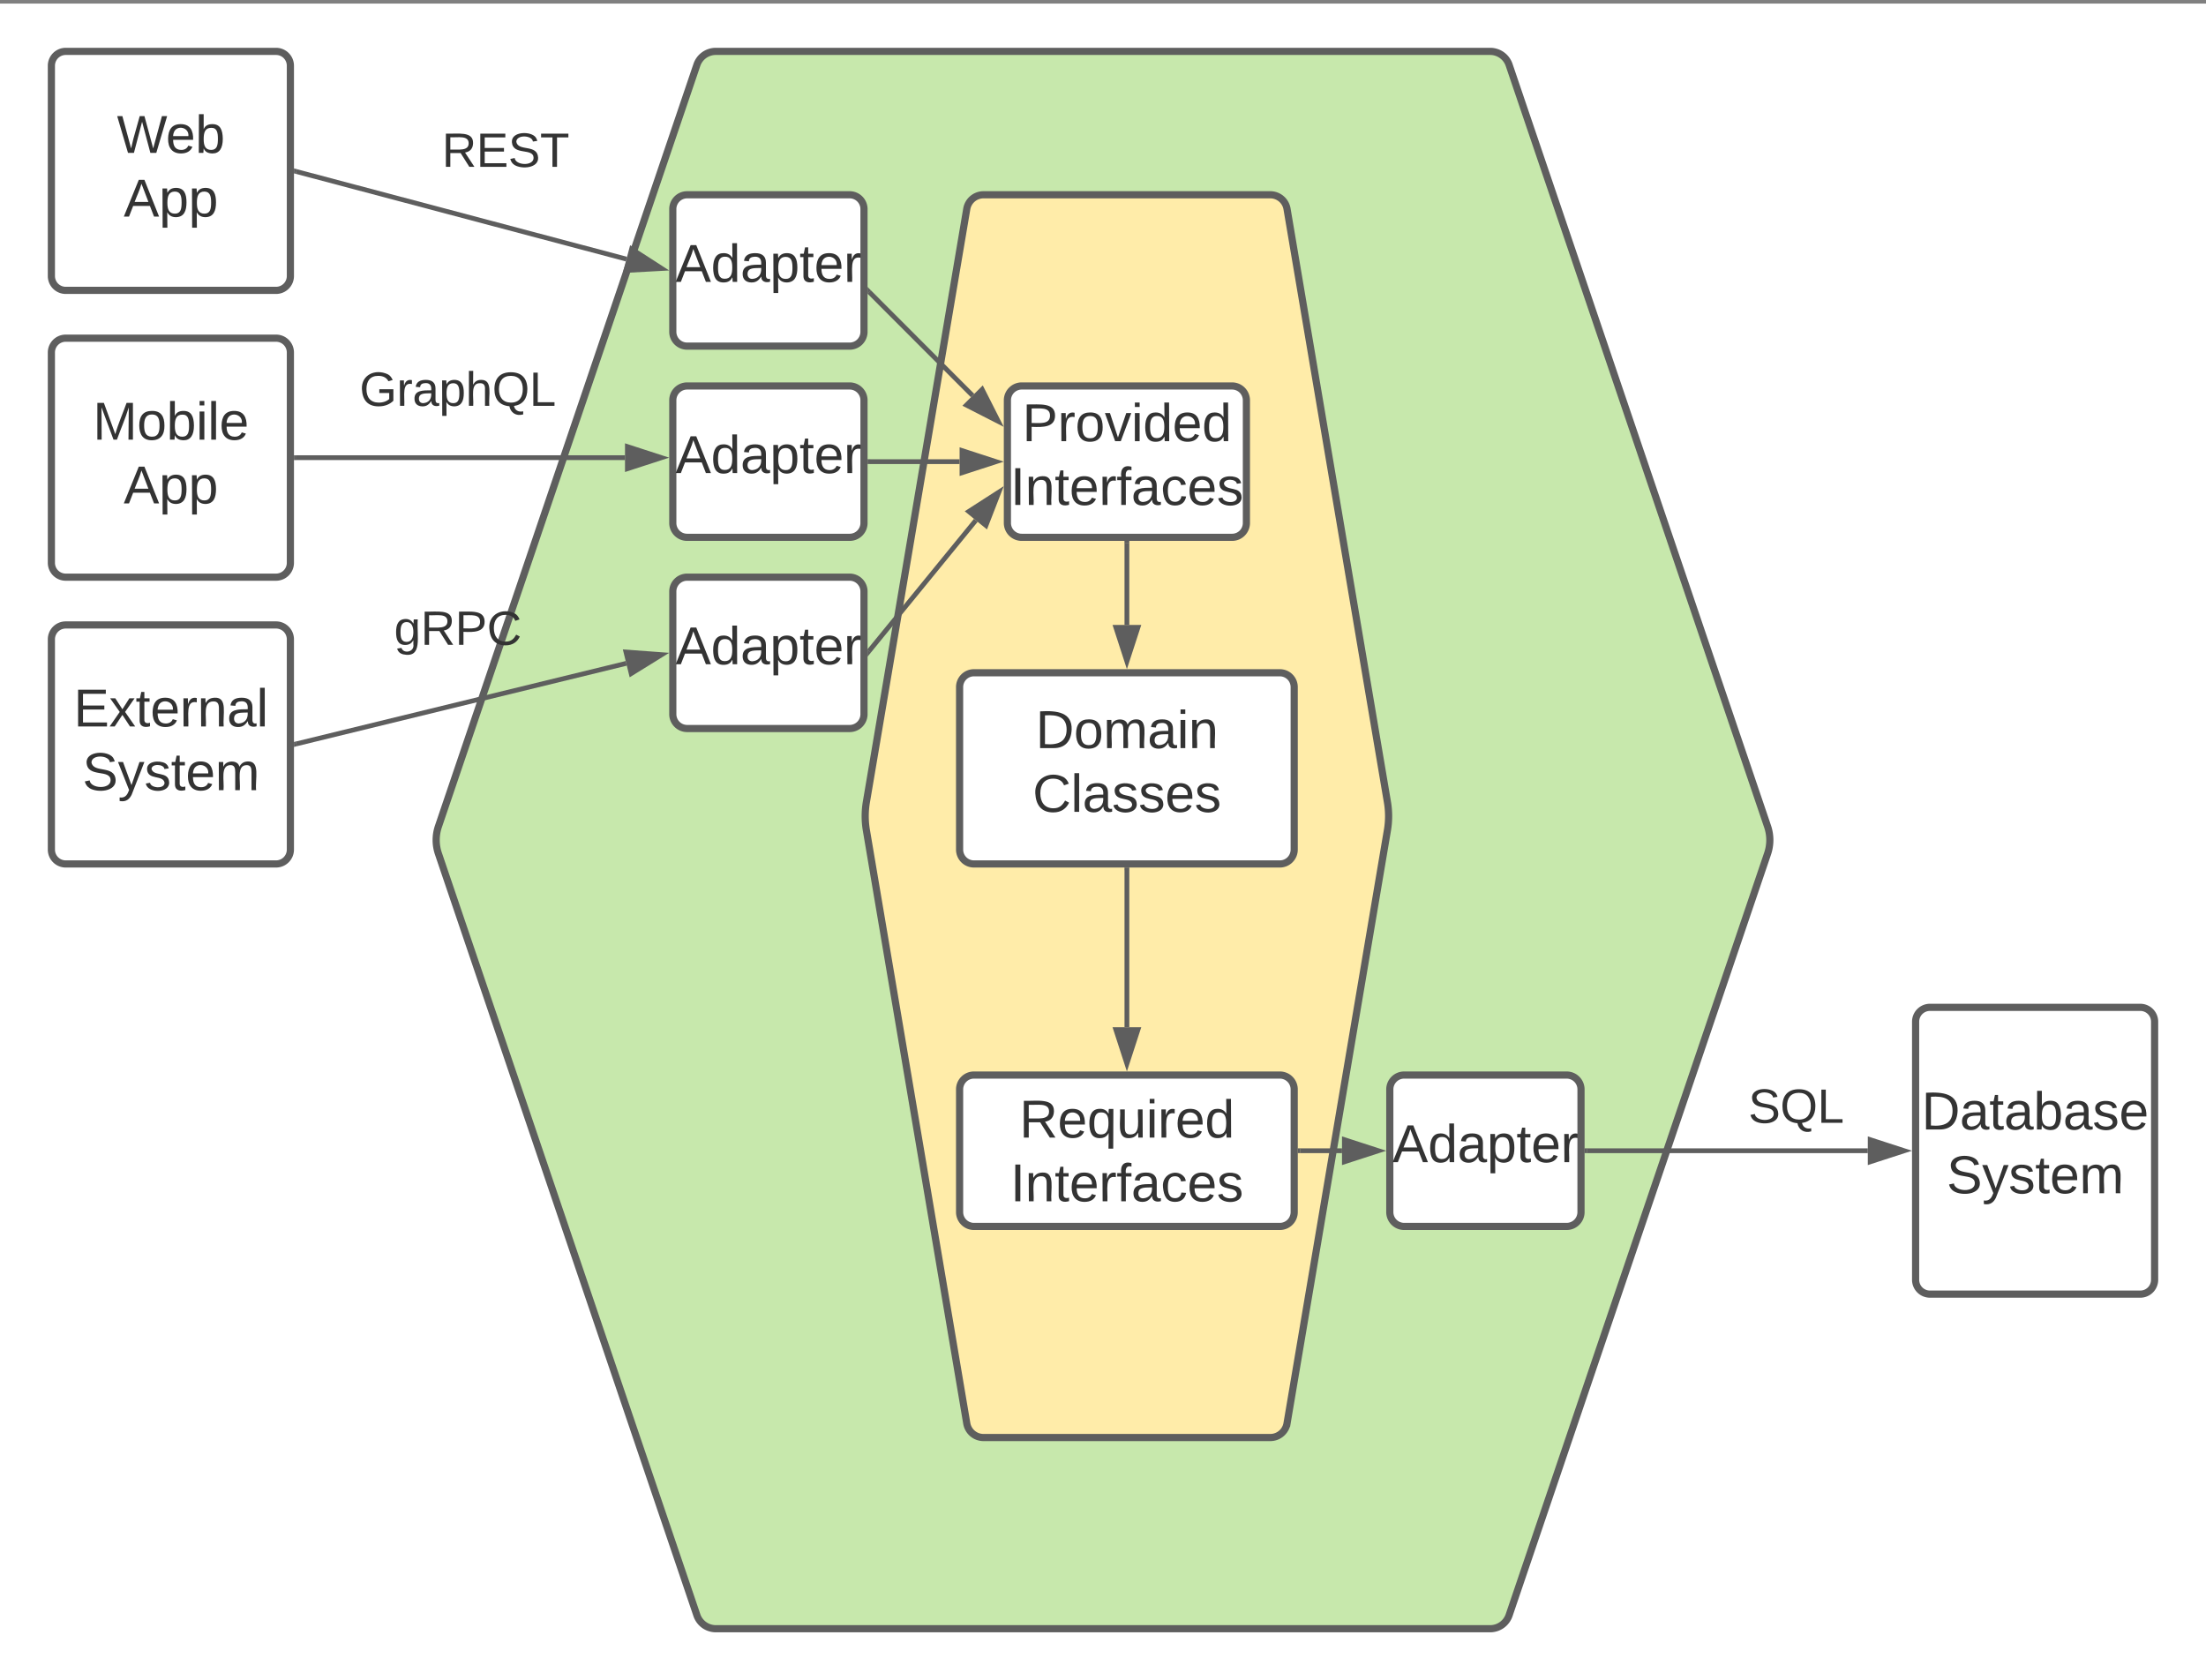 <svg xmlns="http://www.w3.org/2000/svg" xmlns:xlink="http://www.w3.org/1999/xlink" xmlns:lucid="lucid" width="923" height="703"><rect width="100%" height="100%" fill="#808080" stroke="none"/><g transform="translate(-158.5 1.5)" lucid:page-tab-id="0_0"><path d="M0 0h1870.87v1322.84H0z" fill="#fff"/><path d="M450.07 25.68A8.37 8.37 0 0 1 458 20h324a8.37 8.37 0 0 1 7.93 5.68l108.14 318.64a17.68 17.68 0 0 1 0 11.36L789.93 674.32A8.37 8.37 0 0 1 782 680H458a8.37 8.37 0 0 1-7.93-5.68L341.93 355.68a17.68 17.68 0 0 1 0-11.36z" stroke="#5e5e5e" stroke-width="3" fill="#c7e8ac"/><path d="M563 85.92a7.1 7.1 0 0 1 7-5.92h120a7.1 7.1 0 0 1 7 5.92l42 248.16a35.45 35.45 0 0 1 0 11.84l-42 248.16a7.1 7.1 0 0 1-7 5.92H570a7.1 7.1 0 0 1-7-5.92l-42-248.16a35.45 35.45 0 0 1 0-11.84z" stroke="#5e5e5e" stroke-width="3" fill="#ffeca9"/><path d="M180 26a6 6 0 0 1 6-6h88a6 6 0 0 1 6 6v88a6 6 0 0 1-6 6h-88a6 6 0 0 1-6-6z" stroke="#5e5e5e" stroke-width="3" fill="#fff"/><use xlink:href="#a" transform="matrix(1,0,0,1,185,25) translate(22.407 37.465)"/><use xlink:href="#b" transform="matrix(1,0,0,1,185,25) translate(25.247 64.132)"/><path d="M440 86a6 6 0 0 1 6-6h68a6 6 0 0 1 6 6v51.33a6 6 0 0 1-6 6h-68a6 6 0 0 1-6-6z" stroke="#5e5e5e" stroke-width="3" fill="#fff"/><use xlink:href="#c" transform="matrix(1,0,0,1,445,85) translate(-3.858 31.444)"/><path d="M440 166a6 6 0 0 1 6-6h68a6 6 0 0 1 6 6v51.33a6 6 0 0 1-6 6h-68a6 6 0 0 1-6-6z" stroke="#5e5e5e" stroke-width="3" fill="#fff"/><use xlink:href="#c" transform="matrix(1,0,0,1,445,165) translate(-3.858 31.444)"/><path d="M440 246a6 6 0 0 1 6-6h68a6 6 0 0 1 6 6v51.33a6 6 0 0 1-6 6h-68a6 6 0 0 1-6-6z" stroke="#5e5e5e" stroke-width="3" fill="#fff"/><use xlink:href="#c" transform="matrix(1,0,0,1,445,245) translate(-3.858 31.444)"/><path d="M580 166a6 6 0 0 1 6-6h88a6 6 0 0 1 6 6v51.33a6 6 0 0 1-6 6h-88a6 6 0 0 1-6-6z" stroke="#5e5e5e" stroke-width="3" fill="#fff"/><use xlink:href="#d" transform="matrix(1,0,0,1,585,165) translate(1.235 18.111)"/><use xlink:href="#e" transform="matrix(1,0,0,1,585,165) translate(-3.735 44.778)"/><path d="M560 286a6 6 0 0 1 6-6h128a6 6 0 0 1 6 6v68a6 6 0 0 1-6 6H566a6 6 0 0 1-6-6z" stroke="#5e5e5e" stroke-width="3" fill="#fff"/><use xlink:href="#f" transform="matrix(1,0,0,1,565,285) translate(26.821 26.528)"/><use xlink:href="#g" transform="matrix(1,0,0,1,565,285) translate(25.556 53.194)"/><path d="M560 454.33a6 6 0 0 1 6-6h128a6 6 0 0 1 6 6v51.34a6 6 0 0 1-6 6H566a6 6 0 0 1-6-6z" stroke="#5e5e5e" stroke-width="3" fill="#fff"/><use xlink:href="#h" transform="matrix(1,0,0,1,565,453.333) translate(20.031 21.153)"/><use xlink:href="#i" transform="matrix(1,0,0,1,565,453.333) translate(16.265 47.819)"/><path d="M740 454.33a6 6 0 0 1 6-6h68a6 6 0 0 1 6 6v51.34a6 6 0 0 1-6 6h-68a6 6 0 0 1-6-6z" stroke="#5e5e5e" stroke-width="3" fill="#fff"/><use xlink:href="#c" transform="matrix(1,0,0,1,745,453.333) translate(-3.858 31.444)"/><path d="M180 146a6 6 0 0 1 6-6h88a6 6 0 0 1 6 6v88a6 6 0 0 1-6 6h-88a6 6 0 0 1-6-6z" stroke="#5e5e5e" stroke-width="3" fill="#fff"/><use xlink:href="#j" transform="matrix(1,0,0,1,185,145) translate(12.377 37.465)"/><use xlink:href="#k" transform="matrix(1,0,0,1,185,145) translate(25.247 64.132)"/><path d="M180 266a6 6 0 0 1 6-6h88a6 6 0 0 1 6 6v88a6 6 0 0 1-6 6h-88a6 6 0 0 1-6-6z" stroke="#5e5e5e" stroke-width="3" fill="#fff"/><use xlink:href="#l" transform="matrix(1,0,0,1,185,265) translate(4.321 37.465)"/><use xlink:href="#m" transform="matrix(1,0,0,1,185,265) translate(7.994 64.132)"/><path d="M282.47 70.26l138.15 36.66" stroke="#5e5e5e" stroke-width="2" fill="none"/><path d="M282.74 69.32l-.5 1.9-.74-.2v-2.03z" stroke="#5e5e5e" stroke-width=".05" fill="#5e5e5e"/><path d="M435.37 110.84l-14.98.82 2.37-8.96z" stroke="#5e5e5e" stroke-width="2" fill="#5e5e5e"/><path d="M282.5 190H420" stroke="#5e5e5e" stroke-width="2" fill="none"/><path d="M282.53 190.97h-1.03v-1.94h1.03z" stroke="#5e5e5e" stroke-width=".05" fill="#5e5e5e"/><path d="M435.26 190L421 194.63v-9.26z" stroke="#5e5e5e" stroke-width="2" fill="#5e5e5e"/><path d="M282.47 309.76l138.06-33.7" stroke="#5e5e5e" stroke-width="2" fill="none"/><path d="M282.73 310.7l-1.23.3v-2l.76-.2z" stroke="#5e5e5e" stroke-width=".05" fill="#5e5e5e"/><path d="M435.36 272.43l-12.76 7.9-2.2-9z" stroke="#5e5e5e" stroke-width="2" fill="#5e5e5e"/><path d="M522.13 270.9l44.66-54.68" stroke="#5e5e5e" stroke-width="2" fill="none"/><path d="M522.9 271.5l-1.4 1.7v-2.86z" stroke="#5e5e5e" stroke-width=".05" fill="#5e5e5e"/><path d="M576.45 204.4l-5.43 13.98-7.18-5.86z" stroke="#5e5e5e" stroke-width="2" fill="#5e5e5e"/><path d="M522.5 191.67H560" stroke="#5e5e5e" stroke-width="2" fill="none"/><path d="M522.53 192.64h-1.03v-1.95h1.03z" stroke="#5e5e5e" stroke-width=".05" fill="#5e5e5e"/><path d="M575.26 191.67L561 196.3v-9.27z" stroke="#5e5e5e" stroke-width="2" fill="#5e5e5e"/><path d="M522.2 120.7l43.23 43.3" stroke="#5e5e5e" stroke-width="2" fill="none"/><path d="M522.9 120.04l-1.37 1.38-.03-.04v-2.76z" stroke="#5e5e5e" stroke-width=".05" fill="#5e5e5e"/><path d="M576.2 174.82L562.86 168l6.57-6.56z" stroke="#5e5e5e" stroke-width="2" fill="#5e5e5e"/><path d="M630 225.83V260" stroke="#5e5e5e" stroke-width="2" fill="none"/><path d="M630.98 225.86H629v-1.03H631z" stroke="#5e5e5e" stroke-width=".05" fill="#5e5e5e"/><path d="M630 275.26L625.37 261h9.26z" stroke="#5e5e5e" stroke-width="2" fill="#5e5e5e"/><path d="M960 426a6 6 0 0 1 6-6h88a6 6 0 0 1 6 6v108a6 6 0 0 1-6 6h-88a6 6 0 0 1-6-6z" stroke="#5e5e5e" stroke-width="3" fill="#fff"/><use xlink:href="#n" transform="matrix(1,0,0,1,965,425) translate(-2.5 46.111)"/><use xlink:href="#o" transform="matrix(1,0,0,1,965,425) translate(7.994 72.778)"/><path d="M822.5 480H940" stroke="#5e5e5e" stroke-width="2" fill="none"/><path d="M822.53 480.98h-1.03v-1.96h1.03z" stroke="#5e5e5e" stroke-width=".05" fill="#5e5e5e"/><path d="M955.26 480L941 484.63v-9.26z" stroke="#5e5e5e" stroke-width="2" fill="#5e5e5e"/><path d="M702.5 480H720" stroke="#5e5e5e" stroke-width="2" fill="none"/><path d="M702.53 480.98h-1.03v-1.96h1.03z" stroke="#5e5e5e" stroke-width=".05" fill="#5e5e5e"/><path d="M735.26 480L721 484.63v-9.26z" stroke="#5e5e5e" stroke-width="2" fill="#5e5e5e"/><path d="M860 446a6 6 0 0 1 6-6h88a6 6 0 0 1 6 6v36.33a6 6 0 0 1-6 6h-88a6 6 0 0 1-6-6z" stroke="#000" stroke-opacity="0" stroke-width="3" fill="#fff" fill-opacity="0"/><use xlink:href="#p" transform="matrix(1,0,0,1,865,445) translate(25 23.312)"/><path d="M300 146a6 6 0 0 1 6-6h88a6 6 0 0 1 6 6v36.33a6 6 0 0 1-6 6h-88a6 6 0 0 1-6-6z" stroke="#000" stroke-opacity="0" stroke-width="3" fill="#fff" fill-opacity="0"/><use xlink:href="#q" transform="matrix(1,0,0,1,305,145) translate(3.917 23.312)"/><path d="M300 246a6 6 0 0 1 6-6h88a6 6 0 0 1 6 6v36.33a6 6 0 0 1-6 6h-88a6 6 0 0 1-6-6z" stroke="#000" stroke-opacity="0" stroke-width="3" fill="#fff" fill-opacity="0"/><g><use xlink:href="#r" transform="matrix(1,0,0,1,305,245) translate(18.389 23.312)"/></g><path d="M320 46a6 6 0 0 1 6-6h88a6 6 0 0 1 6 6v36.33a6 6 0 0 1-6 6h-88a6 6 0 0 1-6-6z" stroke="#000" stroke-opacity="0" stroke-width="3" fill="#fff" fill-opacity="0"/><g><use xlink:href="#s" transform="matrix(1,0,0,1,325,45) translate(18.389 23.312)"/></g><path d="M630 362.5v65.83" stroke="#5e5e5e" stroke-width="2" fill="none"/><path d="M630.98 362.53H629v-1.03H631z" stroke="#5e5e5e" stroke-width=".05" fill="#5e5e5e"/><path d="M630 443.6l-4.63-14.27h9.26z" stroke="#5e5e5e" stroke-width="2" fill="#5e5e5e"/><defs><path fill="#333" d="M266 0h-40l-56-210L115 0H75L2-248h35L96-30l15-64 43-154h32l59 218 59-218h35" id="t"/><path fill="#333" d="M100-194c63 0 86 42 84 106H49c0 40 14 67 53 68 26 1 43-12 49-29l28 8c-11 28-37 45-77 45C44 4 14-33 15-96c1-61 26-98 85-98zm52 81c6-60-76-77-97-28-3 7-6 17-6 28h103" id="u"/><path fill="#333" d="M115-194c53 0 69 39 70 98 0 66-23 100-70 100C84 3 66-7 56-30L54 0H23l1-261h32v101c10-23 28-34 59-34zm-8 174c40 0 45-34 45-75 0-40-5-75-45-74-42 0-51 32-51 76 0 43 10 73 51 73" id="v"/><g id="a"><use transform="matrix(0.062,0,0,0.062,0,0)" xlink:href="#t"/><use transform="matrix(0.062,0,0,0.062,20.494,0)" xlink:href="#u"/><use transform="matrix(0.062,0,0,0.062,32.84,0)" xlink:href="#v"/></g><path fill="#333" d="M205 0l-28-72H64L36 0H1l101-248h38L239 0h-34zm-38-99l-47-123c-12 45-31 82-46 123h93" id="w"/><path fill="#333" d="M115-194c55 1 70 41 70 98S169 2 115 4C84 4 66-9 55-30l1 105H24l-1-265h31l2 30c10-21 28-34 59-34zm-8 174c40 0 45-34 45-75s-6-73-45-74c-42 0-51 32-51 76 0 43 10 73 51 73" id="x"/><g id="b"><use transform="matrix(0.062,0,0,0.062,0,0)" xlink:href="#w"/><use transform="matrix(0.062,0,0,0.062,14.815,0)" xlink:href="#x"/><use transform="matrix(0.062,0,0,0.062,27.16,0)" xlink:href="#x"/></g><path fill="#333" d="M85-194c31 0 48 13 60 33l-1-100h32l1 261h-30c-2-10 0-23-3-31C134-8 116 4 85 4 32 4 16-35 15-94c0-66 23-100 70-100zm9 24c-40 0-46 34-46 75 0 40 6 74 45 74 42 0 51-32 51-76 0-42-9-74-50-73" id="y"/><path fill="#333" d="M141-36C126-15 110 5 73 4 37 3 15-17 15-53c-1-64 63-63 125-63 3-35-9-54-41-54-24 1-41 7-42 31l-33-3c5-37 33-52 76-52 45 0 72 20 72 64v82c-1 20 7 32 28 27v20c-31 9-61-2-59-35zM48-53c0 20 12 33 32 33 41-3 63-29 60-74-43 2-92-5-92 41" id="z"/><path fill="#333" d="M59-47c-2 24 18 29 38 22v24C64 9 27 4 27-40v-127H5v-23h24l9-43h21v43h35v23H59v120" id="A"/><path fill="#333" d="M114-163C36-179 61-72 57 0H25l-1-190h30c1 12-1 29 2 39 6-27 23-49 58-41v29" id="B"/><g id="c"><use transform="matrix(0.062,0,0,0.062,0,0)" xlink:href="#w"/><use transform="matrix(0.062,0,0,0.062,14.815,0)" xlink:href="#y"/><use transform="matrix(0.062,0,0,0.062,27.16,0)" xlink:href="#z"/><use transform="matrix(0.062,0,0,0.062,39.506,0)" xlink:href="#x"/><use transform="matrix(0.062,0,0,0.062,51.852,0)" xlink:href="#A"/><use transform="matrix(0.062,0,0,0.062,58.025,0)" xlink:href="#u"/><use transform="matrix(0.062,0,0,0.062,70.37,0)" xlink:href="#B"/></g><path fill="#333" d="M30-248c87 1 191-15 191 75 0 78-77 80-158 76V0H30v-248zm33 125c57 0 124 11 124-50 0-59-68-47-124-48v98" id="C"/><path fill="#333" d="M100-194c62-1 85 37 85 99 1 63-27 99-86 99S16-35 15-95c0-66 28-99 85-99zM99-20c44 1 53-31 53-75 0-43-8-75-51-75s-53 32-53 75 10 74 51 75" id="D"/><path fill="#333" d="M108 0H70L1-190h34L89-25l56-165h34" id="E"/><path fill="#333" d="M24-231v-30h32v30H24zM24 0v-190h32V0H24" id="F"/><g id="d"><use transform="matrix(0.062,0,0,0.062,0,0)" xlink:href="#C"/><use transform="matrix(0.062,0,0,0.062,14.815,0)" xlink:href="#B"/><use transform="matrix(0.062,0,0,0.062,22.16,0)" xlink:href="#D"/><use transform="matrix(0.062,0,0,0.062,34.506,0)" xlink:href="#E"/><use transform="matrix(0.062,0,0,0.062,45.617,0)" xlink:href="#F"/><use transform="matrix(0.062,0,0,0.062,50.494,0)" xlink:href="#y"/><use transform="matrix(0.062,0,0,0.062,62.84,0)" xlink:href="#u"/><use transform="matrix(0.062,0,0,0.062,75.185,0)" xlink:href="#y"/></g><path fill="#333" d="M33 0v-248h34V0H33" id="G"/><path fill="#333" d="M117-194c89-4 53 116 60 194h-32v-121c0-31-8-49-39-48C34-167 62-67 57 0H25l-1-190h30c1 10-1 24 2 32 11-22 29-35 61-36" id="H"/><path fill="#333" d="M101-234c-31-9-42 10-38 44h38v23H63V0H32v-167H5v-23h27c-7-52 17-82 69-68v24" id="I"/><path fill="#333" d="M96-169c-40 0-48 33-48 73s9 75 48 75c24 0 41-14 43-38l32 2c-6 37-31 61-74 61-59 0-76-41-82-99-10-93 101-131 147-64 4 7 5 14 7 22l-32 3c-4-21-16-35-41-35" id="J"/><path fill="#333" d="M135-143c-3-34-86-38-87 0 15 53 115 12 119 90S17 21 10-45l28-5c4 36 97 45 98 0-10-56-113-15-118-90-4-57 82-63 122-42 12 7 21 19 24 35" id="K"/><g id="e"><use transform="matrix(0.062,0,0,0.062,0,0)" xlink:href="#G"/><use transform="matrix(0.062,0,0,0.062,6.173,0)" xlink:href="#H"/><use transform="matrix(0.062,0,0,0.062,18.519,0)" xlink:href="#A"/><use transform="matrix(0.062,0,0,0.062,24.691,0)" xlink:href="#u"/><use transform="matrix(0.062,0,0,0.062,37.037,0)" xlink:href="#B"/><use transform="matrix(0.062,0,0,0.062,44.383,0)" xlink:href="#I"/><use transform="matrix(0.062,0,0,0.062,50.556,0)" xlink:href="#z"/><use transform="matrix(0.062,0,0,0.062,62.901,0)" xlink:href="#J"/><use transform="matrix(0.062,0,0,0.062,74.012,0)" xlink:href="#u"/><use transform="matrix(0.062,0,0,0.062,86.358,0)" xlink:href="#K"/></g><path fill="#333" d="M30-248c118-7 216 8 213 122C240-48 200 0 122 0H30v-248zM63-27c89 8 146-16 146-99s-60-101-146-95v194" id="L"/><path fill="#333" d="M210-169c-67 3-38 105-44 169h-31v-121c0-29-5-50-35-48C34-165 62-65 56 0H25l-1-190h30c1 10-1 24 2 32 10-44 99-50 107 0 11-21 27-35 58-36 85-2 47 119 55 194h-31v-121c0-29-5-49-35-48" id="M"/><g id="f"><use transform="matrix(0.062,0,0,0.062,0,0)" xlink:href="#L"/><use transform="matrix(0.062,0,0,0.062,15.988,0)" xlink:href="#D"/><use transform="matrix(0.062,0,0,0.062,28.333,0)" xlink:href="#M"/><use transform="matrix(0.062,0,0,0.062,46.79,0)" xlink:href="#z"/><use transform="matrix(0.062,0,0,0.062,59.136,0)" xlink:href="#F"/><use transform="matrix(0.062,0,0,0.062,64.012,0)" xlink:href="#H"/></g><path fill="#333" d="M212-179c-10-28-35-45-73-45-59 0-87 40-87 99 0 60 29 101 89 101 43 0 62-24 78-52l27 14C228-24 195 4 139 4 59 4 22-46 18-125c-6-104 99-153 187-111 19 9 31 26 39 46" id="N"/><path fill="#333" d="M24 0v-261h32V0H24" id="O"/><g id="g"><use transform="matrix(0.062,0,0,0.062,0,0)" xlink:href="#N"/><use transform="matrix(0.062,0,0,0.062,15.988,0)" xlink:href="#O"/><use transform="matrix(0.062,0,0,0.062,20.864,0)" xlink:href="#z"/><use transform="matrix(0.062,0,0,0.062,33.21,0)" xlink:href="#K"/><use transform="matrix(0.062,0,0,0.062,44.321,0)" xlink:href="#K"/><use transform="matrix(0.062,0,0,0.062,55.432,0)" xlink:href="#u"/><use transform="matrix(0.062,0,0,0.062,67.778,0)" xlink:href="#K"/></g><path fill="#333" d="M233-177c-1 41-23 64-60 70L243 0h-38l-65-103H63V0H30v-248c88 3 205-21 203 71zM63-129c60-2 137 13 137-47 0-61-80-42-137-45v92" id="P"/><path fill="#333" d="M145-31C134-9 116 4 85 4 32 4 16-35 15-94c0-59 17-99 70-100 32-1 48 14 60 33 0-11-1-24 2-32h30l-1 268h-32zM93-21c41 0 51-33 51-76s-8-73-50-73c-40 0-46 35-46 75s5 74 45 74" id="Q"/><path fill="#333" d="M84 4C-5 8 30-112 23-190h32v120c0 31 7 50 39 49 72-2 45-101 50-169h31l1 190h-30c-1-10 1-25-2-33-11 22-28 36-60 37" id="R"/><g id="h"><use transform="matrix(0.062,0,0,0.062,0,0)" xlink:href="#P"/><use transform="matrix(0.062,0,0,0.062,15.988,0)" xlink:href="#u"/><use transform="matrix(0.062,0,0,0.062,28.333,0)" xlink:href="#Q"/><use transform="matrix(0.062,0,0,0.062,40.679,0)" xlink:href="#R"/><use transform="matrix(0.062,0,0,0.062,53.025,0)" xlink:href="#F"/><use transform="matrix(0.062,0,0,0.062,57.901,0)" xlink:href="#B"/><use transform="matrix(0.062,0,0,0.062,65.247,0)" xlink:href="#u"/><use transform="matrix(0.062,0,0,0.062,77.593,0)" xlink:href="#y"/></g><g id="i"><use transform="matrix(0.062,0,0,0.062,0,0)" xlink:href="#G"/><use transform="matrix(0.062,0,0,0.062,6.173,0)" xlink:href="#H"/><use transform="matrix(0.062,0,0,0.062,18.519,0)" xlink:href="#A"/><use transform="matrix(0.062,0,0,0.062,24.691,0)" xlink:href="#u"/><use transform="matrix(0.062,0,0,0.062,37.037,0)" xlink:href="#B"/><use transform="matrix(0.062,0,0,0.062,44.383,0)" xlink:href="#I"/><use transform="matrix(0.062,0,0,0.062,50.556,0)" xlink:href="#z"/><use transform="matrix(0.062,0,0,0.062,62.901,0)" xlink:href="#J"/><use transform="matrix(0.062,0,0,0.062,74.012,0)" xlink:href="#u"/><use transform="matrix(0.062,0,0,0.062,86.358,0)" xlink:href="#K"/></g><path fill="#333" d="M240 0l2-218c-23 76-54 145-80 218h-23L58-218 59 0H30v-248h44l77 211c21-75 51-140 76-211h43V0h-30" id="S"/><g id="j"><use transform="matrix(0.062,0,0,0.062,0,0)" xlink:href="#S"/><use transform="matrix(0.062,0,0,0.062,18.457,0)" xlink:href="#D"/><use transform="matrix(0.062,0,0,0.062,30.802,0)" xlink:href="#v"/><use transform="matrix(0.062,0,0,0.062,43.148,0)" xlink:href="#F"/><use transform="matrix(0.062,0,0,0.062,48.025,0)" xlink:href="#O"/><use transform="matrix(0.062,0,0,0.062,52.901,0)" xlink:href="#u"/></g><g id="k"><use transform="matrix(0.062,0,0,0.062,0,0)" xlink:href="#w"/><use transform="matrix(0.062,0,0,0.062,14.815,0)" xlink:href="#x"/><use transform="matrix(0.062,0,0,0.062,27.16,0)" xlink:href="#x"/></g><path fill="#333" d="M30 0v-248h187v28H63v79h144v27H63v87h162V0H30" id="T"/><path fill="#333" d="M141 0L90-78 38 0H4l68-98-65-92h35l48 74 47-74h35l-64 92 68 98h-35" id="U"/><g id="l"><use transform="matrix(0.062,0,0,0.062,0,0)" xlink:href="#T"/><use transform="matrix(0.062,0,0,0.062,14.815,0)" xlink:href="#U"/><use transform="matrix(0.062,0,0,0.062,25.926,0)" xlink:href="#A"/><use transform="matrix(0.062,0,0,0.062,32.099,0)" xlink:href="#u"/><use transform="matrix(0.062,0,0,0.062,44.444,0)" xlink:href="#B"/><use transform="matrix(0.062,0,0,0.062,51.79,0)" xlink:href="#H"/><use transform="matrix(0.062,0,0,0.062,64.136,0)" xlink:href="#z"/><use transform="matrix(0.062,0,0,0.062,76.481,0)" xlink:href="#O"/></g><path fill="#333" d="M185-189c-5-48-123-54-124 2 14 75 158 14 163 119 3 78-121 87-175 55-17-10-28-26-33-46l33-7c5 56 141 63 141-1 0-78-155-14-162-118-5-82 145-84 179-34 5 7 8 16 11 25" id="V"/><path fill="#333" d="M179-190L93 31C79 59 56 82 12 73V49c39 6 53-20 64-50L1-190h34L92-34l54-156h33" id="W"/><g id="m"><use transform="matrix(0.062,0,0,0.062,0,0)" xlink:href="#V"/><use transform="matrix(0.062,0,0,0.062,14.815,0)" xlink:href="#W"/><use transform="matrix(0.062,0,0,0.062,25.926,0)" xlink:href="#K"/><use transform="matrix(0.062,0,0,0.062,37.037,0)" xlink:href="#A"/><use transform="matrix(0.062,0,0,0.062,43.21,0)" xlink:href="#u"/><use transform="matrix(0.062,0,0,0.062,55.556,0)" xlink:href="#M"/></g><g id="n"><use transform="matrix(0.062,0,0,0.062,0,0)" xlink:href="#L"/><use transform="matrix(0.062,0,0,0.062,15.988,0)" xlink:href="#z"/><use transform="matrix(0.062,0,0,0.062,28.333,0)" xlink:href="#A"/><use transform="matrix(0.062,0,0,0.062,34.506,0)" xlink:href="#z"/><use transform="matrix(0.062,0,0,0.062,46.852,0)" xlink:href="#v"/><use transform="matrix(0.062,0,0,0.062,59.198,0)" xlink:href="#z"/><use transform="matrix(0.062,0,0,0.062,71.543,0)" xlink:href="#K"/><use transform="matrix(0.062,0,0,0.062,82.654,0)" xlink:href="#u"/></g><g id="o"><use transform="matrix(0.062,0,0,0.062,0,0)" xlink:href="#V"/><use transform="matrix(0.062,0,0,0.062,14.815,0)" xlink:href="#W"/><use transform="matrix(0.062,0,0,0.062,25.926,0)" xlink:href="#K"/><use transform="matrix(0.062,0,0,0.062,37.037,0)" xlink:href="#A"/><use transform="matrix(0.062,0,0,0.062,43.21,0)" xlink:href="#u"/><use transform="matrix(0.062,0,0,0.062,55.556,0)" xlink:href="#M"/></g><path fill="#333" d="M140-251c81 0 123 46 123 126C263-53 228-8 163 1c7 30 30 48 69 40v23c-55 16-95-15-103-61C56-3 17-48 17-125c0-80 42-126 123-126zm0 227c63 0 89-41 89-101s-29-99-89-99c-61 0-89 39-89 99S79-25 140-24" id="X"/><path fill="#333" d="M30 0v-248h33v221h125V0H30" id="Y"/><g id="p"><use transform="matrix(0.056,0,0,0.056,0,0)" xlink:href="#V"/><use transform="matrix(0.056,0,0,0.056,13.333,0)" xlink:href="#X"/><use transform="matrix(0.056,0,0,0.056,28.889,0)" xlink:href="#Y"/></g><path fill="#333" d="M143 4C61 4 22-44 18-125c-5-107 100-154 193-111 17 8 29 25 37 43l-32 9c-13-25-37-40-76-40-61 0-88 39-88 99 0 61 29 100 91 101 35 0 62-11 79-27v-45h-74v-28h105v86C228-13 192 4 143 4" id="Z"/><path fill="#333" d="M106-169C34-169 62-67 57 0H25v-261h32l-1 103c12-21 28-36 61-36 89 0 53 116 60 194h-32v-121c2-32-8-49-39-48" id="aa"/><g id="q"><use transform="matrix(0.056,0,0,0.056,0,0)" xlink:href="#Z"/><use transform="matrix(0.056,0,0,0.056,15.556,0)" xlink:href="#B"/><use transform="matrix(0.056,0,0,0.056,22.167,0)" xlink:href="#z"/><use transform="matrix(0.056,0,0,0.056,33.278,0)" xlink:href="#x"/><use transform="matrix(0.056,0,0,0.056,44.389,0)" xlink:href="#aa"/><use transform="matrix(0.056,0,0,0.056,55.5,0)" xlink:href="#X"/><use transform="matrix(0.056,0,0,0.056,71.056,0)" xlink:href="#Y"/></g><path fill="#333" d="M177-190C167-65 218 103 67 71c-23-6-38-20-44-43l32-5c15 47 100 32 89-28v-30C133-14 115 1 83 1 29 1 15-40 15-95c0-56 16-97 71-98 29-1 48 16 59 35 1-10 0-23 2-32h30zM94-22c36 0 50-32 50-73 0-42-14-75-50-75-39 0-46 34-46 75s6 73 46 73" id="ab"/><g id="r"><use transform="matrix(0.056,0,0,0.056,0,0)" xlink:href="#ab"/><use transform="matrix(0.056,0,0,0.056,11.111,0)" xlink:href="#P"/><use transform="matrix(0.056,0,0,0.056,25.5,0)" xlink:href="#C"/><use transform="matrix(0.056,0,0,0.056,38.833,0)" xlink:href="#N"/></g><path fill="#333" d="M127-220V0H93v-220H8v-28h204v28h-85" id="ac"/><g id="s"><use transform="matrix(0.056,0,0,0.056,0,0)" xlink:href="#P"/><use transform="matrix(0.056,0,0,0.056,14.389,0)" xlink:href="#T"/><use transform="matrix(0.056,0,0,0.056,27.722,0)" xlink:href="#V"/><use transform="matrix(0.056,0,0,0.056,41.056,0)" xlink:href="#ac"/></g></defs></g></svg>